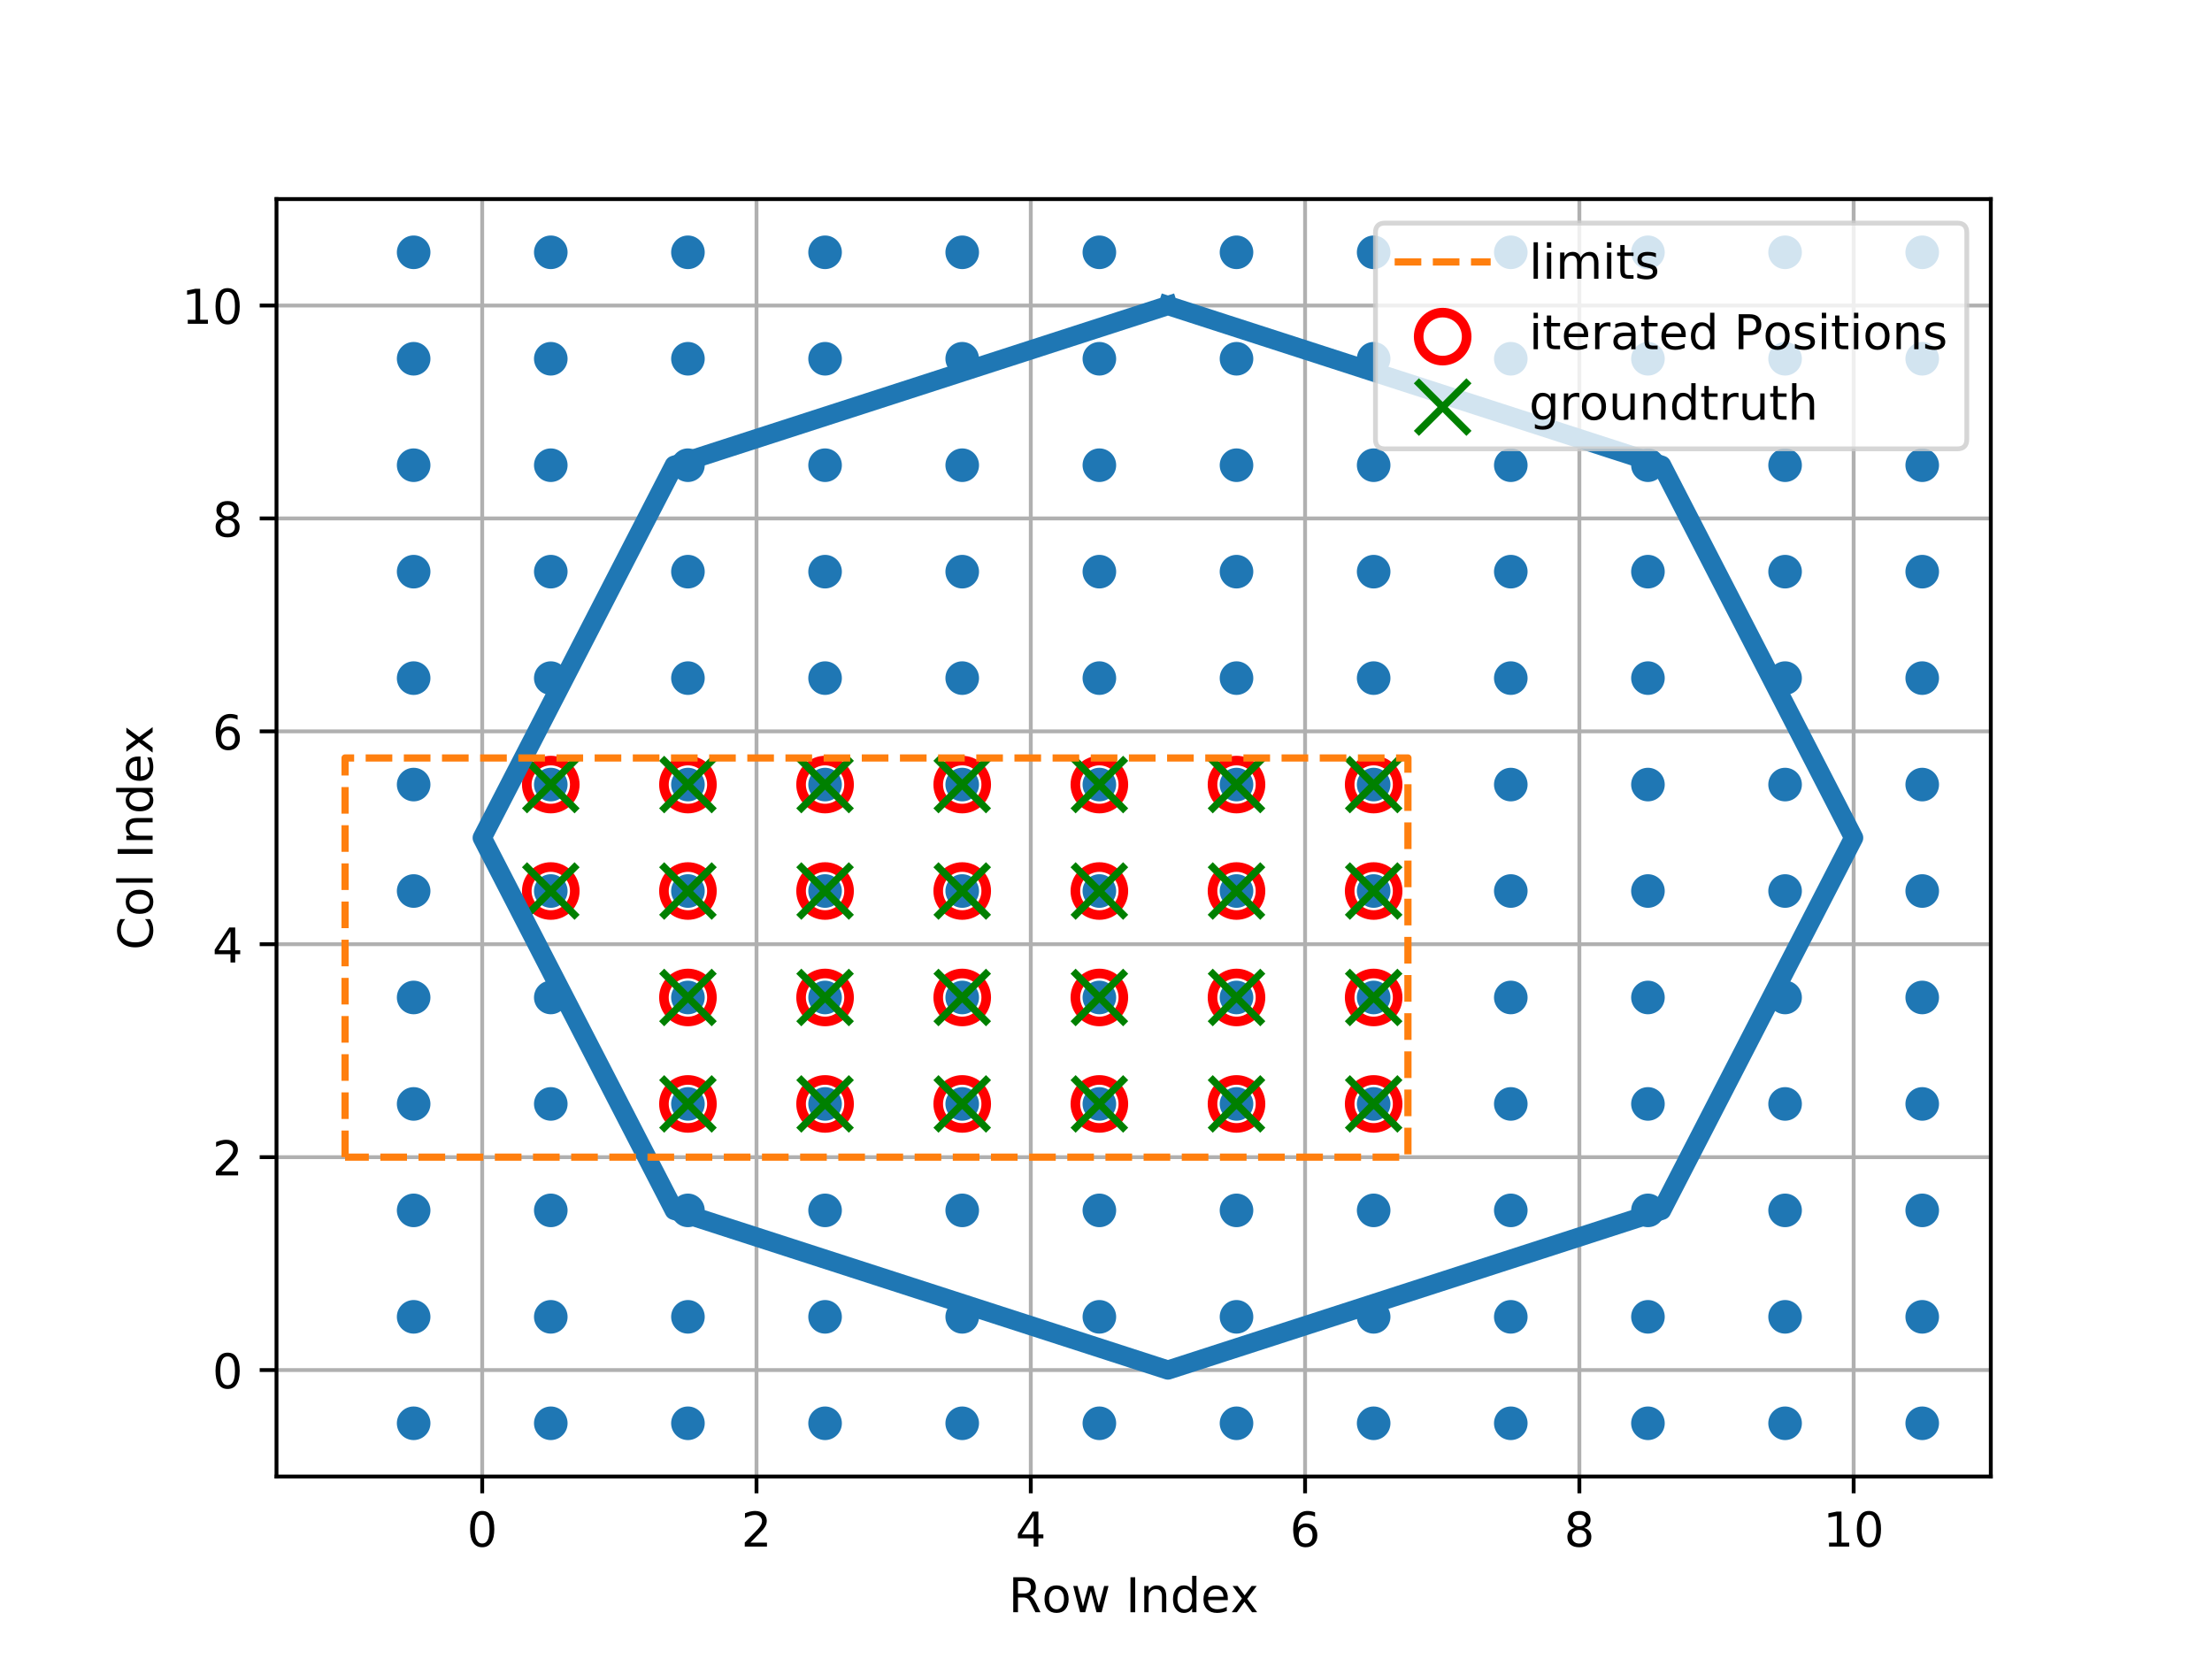 <?xml version="1.0" encoding="utf-8" standalone="no"?>
<!DOCTYPE svg PUBLIC "-//W3C//DTD SVG 1.1//EN"
  "http://www.w3.org/Graphics/SVG/1.1/DTD/svg11.dtd">
<!-- Created with matplotlib (https://matplotlib.org/) -->
<svg height="345.6pt" version="1.1" viewBox="0 0 460.8 345.6" width="460.8pt" xmlns="http://www.w3.org/2000/svg" xmlns:xlink="http://www.w3.org/1999/xlink">
 <defs>
  <style type="text/css">
*{stroke-linecap:butt;stroke-linejoin:round;}
  </style>
 </defs>
 <g id="figure_1">
  <g id="patch_1">
   <path d="M 0 345.6 
L 460.8 345.6 
L 460.8 0 
L 0 0 
z
" style="fill:#ffffff;"/>
  </g>
  <g id="axes_1">
   <g id="patch_2">
    <path d="M 57.6 307.584 
L 414.72 307.584 
L 414.72 41.472 
L 57.6 41.472 
z
" style="fill:#ffffff;"/>
   </g>
   <g id="PathCollection_1">
    <defs>
     <path d="M 0 3 
C 0.796 3 1.559 2.684 2.121 2.121 
C 2.684 1.559 3 0.796 3 0 
C 3 -0.796 2.684 -1.559 2.121 -2.121 
C 1.559 -2.684 0.796 -3 0 -3 
C -0.796 -3 -1.559 -2.684 -2.121 -2.121 
C -2.684 -1.559 -3 -0.796 -3 0 
C -3 0.796 -2.684 1.559 -2.121 2.121 
C -1.559 2.684 -0.796 3 0 3 
z
" id="mfc7701d24c" style="stroke:#1f77b4;"/>
    </defs>
    <g clip-path="url(#p45dae60a6e)">
     <use style="fill:#1f77b4;stroke:#1f77b4;" x="86.17" xlink:href="#mfc7701d24c" y="296.496"/>
     <use style="fill:#1f77b4;stroke:#1f77b4;" x="114.739" xlink:href="#mfc7701d24c" y="296.496"/>
     <use style="fill:#1f77b4;stroke:#1f77b4;" x="143.309" xlink:href="#mfc7701d24c" y="296.496"/>
     <use style="fill:#1f77b4;stroke:#1f77b4;" x="171.878" xlink:href="#mfc7701d24c" y="296.496"/>
     <use style="fill:#1f77b4;stroke:#1f77b4;" x="200.448" xlink:href="#mfc7701d24c" y="296.496"/>
     <use style="fill:#1f77b4;stroke:#1f77b4;" x="229.018" xlink:href="#mfc7701d24c" y="296.496"/>
     <use style="fill:#1f77b4;stroke:#1f77b4;" x="257.587" xlink:href="#mfc7701d24c" y="296.496"/>
     <use style="fill:#1f77b4;stroke:#1f77b4;" x="286.157" xlink:href="#mfc7701d24c" y="296.496"/>
     <use style="fill:#1f77b4;stroke:#1f77b4;" x="314.726" xlink:href="#mfc7701d24c" y="296.496"/>
     <use style="fill:#1f77b4;stroke:#1f77b4;" x="343.296" xlink:href="#mfc7701d24c" y="296.496"/>
     <use style="fill:#1f77b4;stroke:#1f77b4;" x="371.866" xlink:href="#mfc7701d24c" y="296.496"/>
     <use style="fill:#1f77b4;stroke:#1f77b4;" x="400.435" xlink:href="#mfc7701d24c" y="296.496"/>
     <use style="fill:#1f77b4;stroke:#1f77b4;" x="86.17" xlink:href="#mfc7701d24c" y="274.32"/>
     <use style="fill:#1f77b4;stroke:#1f77b4;" x="114.739" xlink:href="#mfc7701d24c" y="274.32"/>
     <use style="fill:#1f77b4;stroke:#1f77b4;" x="143.309" xlink:href="#mfc7701d24c" y="274.32"/>
     <use style="fill:#1f77b4;stroke:#1f77b4;" x="171.878" xlink:href="#mfc7701d24c" y="274.32"/>
     <use style="fill:#1f77b4;stroke:#1f77b4;" x="200.448" xlink:href="#mfc7701d24c" y="274.32"/>
     <use style="fill:#1f77b4;stroke:#1f77b4;" x="229.018" xlink:href="#mfc7701d24c" y="274.32"/>
     <use style="fill:#1f77b4;stroke:#1f77b4;" x="257.587" xlink:href="#mfc7701d24c" y="274.32"/>
     <use style="fill:#1f77b4;stroke:#1f77b4;" x="286.157" xlink:href="#mfc7701d24c" y="274.32"/>
     <use style="fill:#1f77b4;stroke:#1f77b4;" x="314.726" xlink:href="#mfc7701d24c" y="274.32"/>
     <use style="fill:#1f77b4;stroke:#1f77b4;" x="343.296" xlink:href="#mfc7701d24c" y="274.32"/>
     <use style="fill:#1f77b4;stroke:#1f77b4;" x="371.866" xlink:href="#mfc7701d24c" y="274.32"/>
     <use style="fill:#1f77b4;stroke:#1f77b4;" x="400.435" xlink:href="#mfc7701d24c" y="274.32"/>
     <use style="fill:#1f77b4;stroke:#1f77b4;" x="86.17" xlink:href="#mfc7701d24c" y="252.144"/>
     <use style="fill:#1f77b4;stroke:#1f77b4;" x="114.739" xlink:href="#mfc7701d24c" y="252.144"/>
     <use style="fill:#1f77b4;stroke:#1f77b4;" x="143.309" xlink:href="#mfc7701d24c" y="252.144"/>
     <use style="fill:#1f77b4;stroke:#1f77b4;" x="171.878" xlink:href="#mfc7701d24c" y="252.144"/>
     <use style="fill:#1f77b4;stroke:#1f77b4;" x="200.448" xlink:href="#mfc7701d24c" y="252.144"/>
     <use style="fill:#1f77b4;stroke:#1f77b4;" x="229.018" xlink:href="#mfc7701d24c" y="252.144"/>
     <use style="fill:#1f77b4;stroke:#1f77b4;" x="257.587" xlink:href="#mfc7701d24c" y="252.144"/>
     <use style="fill:#1f77b4;stroke:#1f77b4;" x="286.157" xlink:href="#mfc7701d24c" y="252.144"/>
     <use style="fill:#1f77b4;stroke:#1f77b4;" x="314.726" xlink:href="#mfc7701d24c" y="252.144"/>
     <use style="fill:#1f77b4;stroke:#1f77b4;" x="343.296" xlink:href="#mfc7701d24c" y="252.144"/>
     <use style="fill:#1f77b4;stroke:#1f77b4;" x="371.866" xlink:href="#mfc7701d24c" y="252.144"/>
     <use style="fill:#1f77b4;stroke:#1f77b4;" x="400.435" xlink:href="#mfc7701d24c" y="252.144"/>
     <use style="fill:#1f77b4;stroke:#1f77b4;" x="86.17" xlink:href="#mfc7701d24c" y="229.968"/>
     <use style="fill:#1f77b4;stroke:#1f77b4;" x="114.739" xlink:href="#mfc7701d24c" y="229.968"/>
     <use style="fill:#1f77b4;stroke:#1f77b4;" x="143.309" xlink:href="#mfc7701d24c" y="229.968"/>
     <use style="fill:#1f77b4;stroke:#1f77b4;" x="171.878" xlink:href="#mfc7701d24c" y="229.968"/>
     <use style="fill:#1f77b4;stroke:#1f77b4;" x="200.448" xlink:href="#mfc7701d24c" y="229.968"/>
     <use style="fill:#1f77b4;stroke:#1f77b4;" x="229.018" xlink:href="#mfc7701d24c" y="229.968"/>
     <use style="fill:#1f77b4;stroke:#1f77b4;" x="257.587" xlink:href="#mfc7701d24c" y="229.968"/>
     <use style="fill:#1f77b4;stroke:#1f77b4;" x="286.157" xlink:href="#mfc7701d24c" y="229.968"/>
     <use style="fill:#1f77b4;stroke:#1f77b4;" x="314.726" xlink:href="#mfc7701d24c" y="229.968"/>
     <use style="fill:#1f77b4;stroke:#1f77b4;" x="343.296" xlink:href="#mfc7701d24c" y="229.968"/>
     <use style="fill:#1f77b4;stroke:#1f77b4;" x="371.866" xlink:href="#mfc7701d24c" y="229.968"/>
     <use style="fill:#1f77b4;stroke:#1f77b4;" x="400.435" xlink:href="#mfc7701d24c" y="229.968"/>
     <use style="fill:#1f77b4;stroke:#1f77b4;" x="86.17" xlink:href="#mfc7701d24c" y="207.792"/>
     <use style="fill:#1f77b4;stroke:#1f77b4;" x="114.739" xlink:href="#mfc7701d24c" y="207.792"/>
     <use style="fill:#1f77b4;stroke:#1f77b4;" x="143.309" xlink:href="#mfc7701d24c" y="207.792"/>
     <use style="fill:#1f77b4;stroke:#1f77b4;" x="171.878" xlink:href="#mfc7701d24c" y="207.792"/>
     <use style="fill:#1f77b4;stroke:#1f77b4;" x="200.448" xlink:href="#mfc7701d24c" y="207.792"/>
     <use style="fill:#1f77b4;stroke:#1f77b4;" x="229.018" xlink:href="#mfc7701d24c" y="207.792"/>
     <use style="fill:#1f77b4;stroke:#1f77b4;" x="257.587" xlink:href="#mfc7701d24c" y="207.792"/>
     <use style="fill:#1f77b4;stroke:#1f77b4;" x="286.157" xlink:href="#mfc7701d24c" y="207.792"/>
     <use style="fill:#1f77b4;stroke:#1f77b4;" x="314.726" xlink:href="#mfc7701d24c" y="207.792"/>
     <use style="fill:#1f77b4;stroke:#1f77b4;" x="343.296" xlink:href="#mfc7701d24c" y="207.792"/>
     <use style="fill:#1f77b4;stroke:#1f77b4;" x="371.866" xlink:href="#mfc7701d24c" y="207.792"/>
     <use style="fill:#1f77b4;stroke:#1f77b4;" x="400.435" xlink:href="#mfc7701d24c" y="207.792"/>
     <use style="fill:#1f77b4;stroke:#1f77b4;" x="86.17" xlink:href="#mfc7701d24c" y="185.616"/>
     <use style="fill:#1f77b4;stroke:#1f77b4;" x="114.739" xlink:href="#mfc7701d24c" y="185.616"/>
     <use style="fill:#1f77b4;stroke:#1f77b4;" x="143.309" xlink:href="#mfc7701d24c" y="185.616"/>
     <use style="fill:#1f77b4;stroke:#1f77b4;" x="171.878" xlink:href="#mfc7701d24c" y="185.616"/>
     <use style="fill:#1f77b4;stroke:#1f77b4;" x="200.448" xlink:href="#mfc7701d24c" y="185.616"/>
     <use style="fill:#1f77b4;stroke:#1f77b4;" x="229.018" xlink:href="#mfc7701d24c" y="185.616"/>
     <use style="fill:#1f77b4;stroke:#1f77b4;" x="257.587" xlink:href="#mfc7701d24c" y="185.616"/>
     <use style="fill:#1f77b4;stroke:#1f77b4;" x="286.157" xlink:href="#mfc7701d24c" y="185.616"/>
     <use style="fill:#1f77b4;stroke:#1f77b4;" x="314.726" xlink:href="#mfc7701d24c" y="185.616"/>
     <use style="fill:#1f77b4;stroke:#1f77b4;" x="343.296" xlink:href="#mfc7701d24c" y="185.616"/>
     <use style="fill:#1f77b4;stroke:#1f77b4;" x="371.866" xlink:href="#mfc7701d24c" y="185.616"/>
     <use style="fill:#1f77b4;stroke:#1f77b4;" x="400.435" xlink:href="#mfc7701d24c" y="185.616"/>
     <use style="fill:#1f77b4;stroke:#1f77b4;" x="86.17" xlink:href="#mfc7701d24c" y="163.44"/>
     <use style="fill:#1f77b4;stroke:#1f77b4;" x="114.739" xlink:href="#mfc7701d24c" y="163.44"/>
     <use style="fill:#1f77b4;stroke:#1f77b4;" x="143.309" xlink:href="#mfc7701d24c" y="163.44"/>
     <use style="fill:#1f77b4;stroke:#1f77b4;" x="171.878" xlink:href="#mfc7701d24c" y="163.44"/>
     <use style="fill:#1f77b4;stroke:#1f77b4;" x="200.448" xlink:href="#mfc7701d24c" y="163.44"/>
     <use style="fill:#1f77b4;stroke:#1f77b4;" x="229.018" xlink:href="#mfc7701d24c" y="163.44"/>
     <use style="fill:#1f77b4;stroke:#1f77b4;" x="257.587" xlink:href="#mfc7701d24c" y="163.44"/>
     <use style="fill:#1f77b4;stroke:#1f77b4;" x="286.157" xlink:href="#mfc7701d24c" y="163.44"/>
     <use style="fill:#1f77b4;stroke:#1f77b4;" x="314.726" xlink:href="#mfc7701d24c" y="163.44"/>
     <use style="fill:#1f77b4;stroke:#1f77b4;" x="343.296" xlink:href="#mfc7701d24c" y="163.44"/>
     <use style="fill:#1f77b4;stroke:#1f77b4;" x="371.866" xlink:href="#mfc7701d24c" y="163.44"/>
     <use style="fill:#1f77b4;stroke:#1f77b4;" x="400.435" xlink:href="#mfc7701d24c" y="163.44"/>
     <use style="fill:#1f77b4;stroke:#1f77b4;" x="86.17" xlink:href="#mfc7701d24c" y="141.264"/>
     <use style="fill:#1f77b4;stroke:#1f77b4;" x="114.739" xlink:href="#mfc7701d24c" y="141.264"/>
     <use style="fill:#1f77b4;stroke:#1f77b4;" x="143.309" xlink:href="#mfc7701d24c" y="141.264"/>
     <use style="fill:#1f77b4;stroke:#1f77b4;" x="171.878" xlink:href="#mfc7701d24c" y="141.264"/>
     <use style="fill:#1f77b4;stroke:#1f77b4;" x="200.448" xlink:href="#mfc7701d24c" y="141.264"/>
     <use style="fill:#1f77b4;stroke:#1f77b4;" x="229.018" xlink:href="#mfc7701d24c" y="141.264"/>
     <use style="fill:#1f77b4;stroke:#1f77b4;" x="257.587" xlink:href="#mfc7701d24c" y="141.264"/>
     <use style="fill:#1f77b4;stroke:#1f77b4;" x="286.157" xlink:href="#mfc7701d24c" y="141.264"/>
     <use style="fill:#1f77b4;stroke:#1f77b4;" x="314.726" xlink:href="#mfc7701d24c" y="141.264"/>
     <use style="fill:#1f77b4;stroke:#1f77b4;" x="343.296" xlink:href="#mfc7701d24c" y="141.264"/>
     <use style="fill:#1f77b4;stroke:#1f77b4;" x="371.866" xlink:href="#mfc7701d24c" y="141.264"/>
     <use style="fill:#1f77b4;stroke:#1f77b4;" x="400.435" xlink:href="#mfc7701d24c" y="141.264"/>
     <use style="fill:#1f77b4;stroke:#1f77b4;" x="86.17" xlink:href="#mfc7701d24c" y="119.088"/>
     <use style="fill:#1f77b4;stroke:#1f77b4;" x="114.739" xlink:href="#mfc7701d24c" y="119.088"/>
     <use style="fill:#1f77b4;stroke:#1f77b4;" x="143.309" xlink:href="#mfc7701d24c" y="119.088"/>
     <use style="fill:#1f77b4;stroke:#1f77b4;" x="171.878" xlink:href="#mfc7701d24c" y="119.088"/>
     <use style="fill:#1f77b4;stroke:#1f77b4;" x="200.448" xlink:href="#mfc7701d24c" y="119.088"/>
     <use style="fill:#1f77b4;stroke:#1f77b4;" x="229.018" xlink:href="#mfc7701d24c" y="119.088"/>
     <use style="fill:#1f77b4;stroke:#1f77b4;" x="257.587" xlink:href="#mfc7701d24c" y="119.088"/>
     <use style="fill:#1f77b4;stroke:#1f77b4;" x="286.157" xlink:href="#mfc7701d24c" y="119.088"/>
     <use style="fill:#1f77b4;stroke:#1f77b4;" x="314.726" xlink:href="#mfc7701d24c" y="119.088"/>
     <use style="fill:#1f77b4;stroke:#1f77b4;" x="343.296" xlink:href="#mfc7701d24c" y="119.088"/>
     <use style="fill:#1f77b4;stroke:#1f77b4;" x="371.866" xlink:href="#mfc7701d24c" y="119.088"/>
     <use style="fill:#1f77b4;stroke:#1f77b4;" x="400.435" xlink:href="#mfc7701d24c" y="119.088"/>
     <use style="fill:#1f77b4;stroke:#1f77b4;" x="86.17" xlink:href="#mfc7701d24c" y="96.912"/>
     <use style="fill:#1f77b4;stroke:#1f77b4;" x="114.739" xlink:href="#mfc7701d24c" y="96.912"/>
     <use style="fill:#1f77b4;stroke:#1f77b4;" x="143.309" xlink:href="#mfc7701d24c" y="96.912"/>
     <use style="fill:#1f77b4;stroke:#1f77b4;" x="171.878" xlink:href="#mfc7701d24c" y="96.912"/>
     <use style="fill:#1f77b4;stroke:#1f77b4;" x="200.448" xlink:href="#mfc7701d24c" y="96.912"/>
     <use style="fill:#1f77b4;stroke:#1f77b4;" x="229.018" xlink:href="#mfc7701d24c" y="96.912"/>
     <use style="fill:#1f77b4;stroke:#1f77b4;" x="257.587" xlink:href="#mfc7701d24c" y="96.912"/>
     <use style="fill:#1f77b4;stroke:#1f77b4;" x="286.157" xlink:href="#mfc7701d24c" y="96.912"/>
     <use style="fill:#1f77b4;stroke:#1f77b4;" x="314.726" xlink:href="#mfc7701d24c" y="96.912"/>
     <use style="fill:#1f77b4;stroke:#1f77b4;" x="343.296" xlink:href="#mfc7701d24c" y="96.912"/>
     <use style="fill:#1f77b4;stroke:#1f77b4;" x="371.866" xlink:href="#mfc7701d24c" y="96.912"/>
     <use style="fill:#1f77b4;stroke:#1f77b4;" x="400.435" xlink:href="#mfc7701d24c" y="96.912"/>
     <use style="fill:#1f77b4;stroke:#1f77b4;" x="86.17" xlink:href="#mfc7701d24c" y="74.736"/>
     <use style="fill:#1f77b4;stroke:#1f77b4;" x="114.739" xlink:href="#mfc7701d24c" y="74.736"/>
     <use style="fill:#1f77b4;stroke:#1f77b4;" x="143.309" xlink:href="#mfc7701d24c" y="74.736"/>
     <use style="fill:#1f77b4;stroke:#1f77b4;" x="171.878" xlink:href="#mfc7701d24c" y="74.736"/>
     <use style="fill:#1f77b4;stroke:#1f77b4;" x="200.448" xlink:href="#mfc7701d24c" y="74.736"/>
     <use style="fill:#1f77b4;stroke:#1f77b4;" x="229.018" xlink:href="#mfc7701d24c" y="74.736"/>
     <use style="fill:#1f77b4;stroke:#1f77b4;" x="257.587" xlink:href="#mfc7701d24c" y="74.736"/>
     <use style="fill:#1f77b4;stroke:#1f77b4;" x="286.157" xlink:href="#mfc7701d24c" y="74.736"/>
     <use style="fill:#1f77b4;stroke:#1f77b4;" x="314.726" xlink:href="#mfc7701d24c" y="74.736"/>
     <use style="fill:#1f77b4;stroke:#1f77b4;" x="343.296" xlink:href="#mfc7701d24c" y="74.736"/>
     <use style="fill:#1f77b4;stroke:#1f77b4;" x="371.866" xlink:href="#mfc7701d24c" y="74.736"/>
     <use style="fill:#1f77b4;stroke:#1f77b4;" x="400.435" xlink:href="#mfc7701d24c" y="74.736"/>
     <use style="fill:#1f77b4;stroke:#1f77b4;" x="86.17" xlink:href="#mfc7701d24c" y="52.56"/>
     <use style="fill:#1f77b4;stroke:#1f77b4;" x="114.739" xlink:href="#mfc7701d24c" y="52.56"/>
     <use style="fill:#1f77b4;stroke:#1f77b4;" x="143.309" xlink:href="#mfc7701d24c" y="52.56"/>
     <use style="fill:#1f77b4;stroke:#1f77b4;" x="171.878" xlink:href="#mfc7701d24c" y="52.56"/>
     <use style="fill:#1f77b4;stroke:#1f77b4;" x="200.448" xlink:href="#mfc7701d24c" y="52.56"/>
     <use style="fill:#1f77b4;stroke:#1f77b4;" x="229.018" xlink:href="#mfc7701d24c" y="52.56"/>
     <use style="fill:#1f77b4;stroke:#1f77b4;" x="257.587" xlink:href="#mfc7701d24c" y="52.56"/>
     <use style="fill:#1f77b4;stroke:#1f77b4;" x="286.157" xlink:href="#mfc7701d24c" y="52.56"/>
     <use style="fill:#1f77b4;stroke:#1f77b4;" x="314.726" xlink:href="#mfc7701d24c" y="52.56"/>
     <use style="fill:#1f77b4;stroke:#1f77b4;" x="343.296" xlink:href="#mfc7701d24c" y="52.56"/>
     <use style="fill:#1f77b4;stroke:#1f77b4;" x="371.866" xlink:href="#mfc7701d24c" y="52.56"/>
     <use style="fill:#1f77b4;stroke:#1f77b4;" x="400.435" xlink:href="#mfc7701d24c" y="52.56"/>
    </g>
   </g>
   <g id="PathCollection_2">
    <defs>
     <path d="M 0 5 
C 1.326 5 2.598 4.473 3.536 3.536 
C 4.473 2.598 5 1.326 5 0 
C 5 -1.326 4.473 -2.598 3.536 -3.536 
C 2.598 -4.473 1.326 -5 0 -5 
C -1.326 -5 -2.598 -4.473 -3.536 -3.536 
C -4.473 -2.598 -5 -1.326 -5 0 
C -5 1.326 -4.473 2.598 -3.536 3.536 
C -2.598 4.473 -1.326 5 0 5 
z
" id="C0_0_581d5bae8c"/>
    </defs>
    <g clip-path="url(#p45dae60a6e)">
     <use style="fill:none;stroke:#ff0000;stroke-width:2;" x="114.739" xlink:href="#C0_0_581d5bae8c" y="185.616"/>
    </g>
    <g clip-path="url(#p45dae60a6e)">
     <use style="fill:none;stroke:#ff0000;stroke-width:2;" x="114.739" xlink:href="#C0_0_581d5bae8c" y="163.44"/>
    </g>
    <g clip-path="url(#p45dae60a6e)">
     <use style="fill:none;stroke:#ff0000;stroke-width:2;" x="143.309" xlink:href="#C0_0_581d5bae8c" y="229.968"/>
    </g>
    <g clip-path="url(#p45dae60a6e)">
     <use style="fill:none;stroke:#ff0000;stroke-width:2;" x="143.309" xlink:href="#C0_0_581d5bae8c" y="207.792"/>
    </g>
    <g clip-path="url(#p45dae60a6e)">
     <use style="fill:none;stroke:#ff0000;stroke-width:2;" x="143.309" xlink:href="#C0_0_581d5bae8c" y="185.616"/>
    </g>
    <g clip-path="url(#p45dae60a6e)">
     <use style="fill:none;stroke:#ff0000;stroke-width:2;" x="143.309" xlink:href="#C0_0_581d5bae8c" y="163.44"/>
    </g>
    <g clip-path="url(#p45dae60a6e)">
     <use style="fill:none;stroke:#ff0000;stroke-width:2;" x="171.878" xlink:href="#C0_0_581d5bae8c" y="229.968"/>
    </g>
    <g clip-path="url(#p45dae60a6e)">
     <use style="fill:none;stroke:#ff0000;stroke-width:2;" x="171.878" xlink:href="#C0_0_581d5bae8c" y="207.792"/>
    </g>
    <g clip-path="url(#p45dae60a6e)">
     <use style="fill:none;stroke:#ff0000;stroke-width:2;" x="171.878" xlink:href="#C0_0_581d5bae8c" y="185.616"/>
    </g>
    <g clip-path="url(#p45dae60a6e)">
     <use style="fill:none;stroke:#ff0000;stroke-width:2;" x="171.878" xlink:href="#C0_0_581d5bae8c" y="163.44"/>
    </g>
    <g clip-path="url(#p45dae60a6e)">
     <use style="fill:none;stroke:#ff0000;stroke-width:2;" x="200.448" xlink:href="#C0_0_581d5bae8c" y="229.968"/>
    </g>
    <g clip-path="url(#p45dae60a6e)">
     <use style="fill:none;stroke:#ff0000;stroke-width:2;" x="200.448" xlink:href="#C0_0_581d5bae8c" y="207.792"/>
    </g>
    <g clip-path="url(#p45dae60a6e)">
     <use style="fill:none;stroke:#ff0000;stroke-width:2;" x="200.448" xlink:href="#C0_0_581d5bae8c" y="185.616"/>
    </g>
    <g clip-path="url(#p45dae60a6e)">
     <use style="fill:none;stroke:#ff0000;stroke-width:2;" x="200.448" xlink:href="#C0_0_581d5bae8c" y="163.44"/>
    </g>
    <g clip-path="url(#p45dae60a6e)">
     <use style="fill:none;stroke:#ff0000;stroke-width:2;" x="229.018" xlink:href="#C0_0_581d5bae8c" y="229.968"/>
    </g>
    <g clip-path="url(#p45dae60a6e)">
     <use style="fill:none;stroke:#ff0000;stroke-width:2;" x="229.018" xlink:href="#C0_0_581d5bae8c" y="207.792"/>
    </g>
    <g clip-path="url(#p45dae60a6e)">
     <use style="fill:none;stroke:#ff0000;stroke-width:2;" x="229.018" xlink:href="#C0_0_581d5bae8c" y="185.616"/>
    </g>
    <g clip-path="url(#p45dae60a6e)">
     <use style="fill:none;stroke:#ff0000;stroke-width:2;" x="229.018" xlink:href="#C0_0_581d5bae8c" y="163.44"/>
    </g>
    <g clip-path="url(#p45dae60a6e)">
     <use style="fill:none;stroke:#ff0000;stroke-width:2;" x="257.587" xlink:href="#C0_0_581d5bae8c" y="229.968"/>
    </g>
    <g clip-path="url(#p45dae60a6e)">
     <use style="fill:none;stroke:#ff0000;stroke-width:2;" x="257.587" xlink:href="#C0_0_581d5bae8c" y="207.792"/>
    </g>
    <g clip-path="url(#p45dae60a6e)">
     <use style="fill:none;stroke:#ff0000;stroke-width:2;" x="257.587" xlink:href="#C0_0_581d5bae8c" y="185.616"/>
    </g>
    <g clip-path="url(#p45dae60a6e)">
     <use style="fill:none;stroke:#ff0000;stroke-width:2;" x="257.587" xlink:href="#C0_0_581d5bae8c" y="163.44"/>
    </g>
    <g clip-path="url(#p45dae60a6e)">
     <use style="fill:none;stroke:#ff0000;stroke-width:2;" x="286.157" xlink:href="#C0_0_581d5bae8c" y="229.968"/>
    </g>
    <g clip-path="url(#p45dae60a6e)">
     <use style="fill:none;stroke:#ff0000;stroke-width:2;" x="286.157" xlink:href="#C0_0_581d5bae8c" y="207.792"/>
    </g>
    <g clip-path="url(#p45dae60a6e)">
     <use style="fill:none;stroke:#ff0000;stroke-width:2;" x="286.157" xlink:href="#C0_0_581d5bae8c" y="185.616"/>
    </g>
    <g clip-path="url(#p45dae60a6e)">
     <use style="fill:none;stroke:#ff0000;stroke-width:2;" x="286.157" xlink:href="#C0_0_581d5bae8c" y="163.44"/>
    </g>
   </g>
   <g id="PathCollection_3">
    <defs>
     <path d="M -5.477 5.477 
L 5.477 -5.477 
M -5.477 -5.477 
L 5.477 5.477 
" id="meea6506025" style="stroke:#008000;stroke-width:1.5;"/>
    </defs>
    <g clip-path="url(#p45dae60a6e)">
     <use style="fill:#008000;stroke:#008000;stroke-width:1.5;" x="114.739" xlink:href="#meea6506025" y="185.616"/>
     <use style="fill:#008000;stroke:#008000;stroke-width:1.5;" x="114.739" xlink:href="#meea6506025" y="163.44"/>
     <use style="fill:#008000;stroke:#008000;stroke-width:1.5;" x="143.309" xlink:href="#meea6506025" y="229.968"/>
     <use style="fill:#008000;stroke:#008000;stroke-width:1.5;" x="143.309" xlink:href="#meea6506025" y="207.792"/>
     <use style="fill:#008000;stroke:#008000;stroke-width:1.5;" x="143.309" xlink:href="#meea6506025" y="185.616"/>
     <use style="fill:#008000;stroke:#008000;stroke-width:1.5;" x="143.309" xlink:href="#meea6506025" y="163.44"/>
     <use style="fill:#008000;stroke:#008000;stroke-width:1.5;" x="171.878" xlink:href="#meea6506025" y="229.968"/>
     <use style="fill:#008000;stroke:#008000;stroke-width:1.5;" x="171.878" xlink:href="#meea6506025" y="207.792"/>
     <use style="fill:#008000;stroke:#008000;stroke-width:1.5;" x="171.878" xlink:href="#meea6506025" y="185.616"/>
     <use style="fill:#008000;stroke:#008000;stroke-width:1.5;" x="171.878" xlink:href="#meea6506025" y="163.44"/>
     <use style="fill:#008000;stroke:#008000;stroke-width:1.5;" x="200.448" xlink:href="#meea6506025" y="229.968"/>
     <use style="fill:#008000;stroke:#008000;stroke-width:1.5;" x="200.448" xlink:href="#meea6506025" y="207.792"/>
     <use style="fill:#008000;stroke:#008000;stroke-width:1.5;" x="200.448" xlink:href="#meea6506025" y="185.616"/>
     <use style="fill:#008000;stroke:#008000;stroke-width:1.5;" x="200.448" xlink:href="#meea6506025" y="163.44"/>
     <use style="fill:#008000;stroke:#008000;stroke-width:1.5;" x="229.018" xlink:href="#meea6506025" y="229.968"/>
     <use style="fill:#008000;stroke:#008000;stroke-width:1.5;" x="229.018" xlink:href="#meea6506025" y="207.792"/>
     <use style="fill:#008000;stroke:#008000;stroke-width:1.5;" x="229.018" xlink:href="#meea6506025" y="185.616"/>
     <use style="fill:#008000;stroke:#008000;stroke-width:1.5;" x="229.018" xlink:href="#meea6506025" y="163.44"/>
     <use style="fill:#008000;stroke:#008000;stroke-width:1.5;" x="257.587" xlink:href="#meea6506025" y="229.968"/>
     <use style="fill:#008000;stroke:#008000;stroke-width:1.5;" x="257.587" xlink:href="#meea6506025" y="207.792"/>
     <use style="fill:#008000;stroke:#008000;stroke-width:1.5;" x="257.587" xlink:href="#meea6506025" y="185.616"/>
     <use style="fill:#008000;stroke:#008000;stroke-width:1.5;" x="257.587" xlink:href="#meea6506025" y="163.44"/>
     <use style="fill:#008000;stroke:#008000;stroke-width:1.5;" x="286.157" xlink:href="#meea6506025" y="229.968"/>
     <use style="fill:#008000;stroke:#008000;stroke-width:1.5;" x="286.157" xlink:href="#meea6506025" y="207.792"/>
     <use style="fill:#008000;stroke:#008000;stroke-width:1.5;" x="286.157" xlink:href="#meea6506025" y="185.616"/>
     <use style="fill:#008000;stroke:#008000;stroke-width:1.5;" x="286.157" xlink:href="#meea6506025" y="163.44"/>
    </g>
   </g>
   <g id="matplotlib.axis_1">
    <g id="xtick_1">
     <g id="line2d_1">
      <path clip-path="url(#p45dae60a6e)" d="M 100.454 307.584 
L 100.454 41.472 
" style="fill:none;stroke:#b0b0b0;stroke-linecap:square;stroke-width:0.8;"/>
     </g>
     <g id="line2d_2">
      <defs>
       <path d="M 0 0 
L 0 3.5 
" id="m4ab8d559f6" style="stroke:#000000;stroke-width:0.8;"/>
      </defs>
      <g>
       <use style="stroke:#000000;stroke-width:0.8;" x="100.454" xlink:href="#m4ab8d559f6" y="307.584"/>
      </g>
     </g>
     <g id="text_1">
      <!-- 0 -->
      <defs>
       <path d="M 31.781 66.406 
Q 24.172 66.406 20.328 58.906 
Q 16.5 51.422 16.5 36.375 
Q 16.5 21.391 20.328 13.891 
Q 24.172 6.391 31.781 6.391 
Q 39.453 6.391 43.281 13.891 
Q 47.125 21.391 47.125 36.375 
Q 47.125 51.422 43.281 58.906 
Q 39.453 66.406 31.781 66.406 
z
M 31.781 74.219 
Q 44.047 74.219 50.516 64.516 
Q 56.984 54.828 56.984 36.375 
Q 56.984 17.969 50.516 8.266 
Q 44.047 -1.422 31.781 -1.422 
Q 19.531 -1.422 13.062 8.266 
Q 6.594 17.969 6.594 36.375 
Q 6.594 54.828 13.062 64.516 
Q 19.531 74.219 31.781 74.219 
z
" id="DejaVuSans-48"/>
      </defs>
      <g transform="translate(97.273 322.182)scale(0.1 -0.1)">
       <use xlink:href="#DejaVuSans-48"/>
      </g>
     </g>
    </g>
    <g id="xtick_2">
     <g id="line2d_3">
      <path clip-path="url(#p45dae60a6e)" d="M 157.594 307.584 
L 157.594 41.472 
" style="fill:none;stroke:#b0b0b0;stroke-linecap:square;stroke-width:0.8;"/>
     </g>
     <g id="line2d_4">
      <g>
       <use style="stroke:#000000;stroke-width:0.8;" x="157.594" xlink:href="#m4ab8d559f6" y="307.584"/>
      </g>
     </g>
     <g id="text_2">
      <!-- 2 -->
      <defs>
       <path d="M 19.188 8.297 
L 53.609 8.297 
L 53.609 0 
L 7.328 0 
L 7.328 8.297 
Q 12.938 14.109 22.625 23.891 
Q 32.328 33.688 34.812 36.531 
Q 39.547 41.844 41.422 45.531 
Q 43.312 49.219 43.312 52.781 
Q 43.312 58.594 39.234 62.25 
Q 35.156 65.922 28.609 65.922 
Q 23.969 65.922 18.812 64.312 
Q 13.672 62.703 7.812 59.422 
L 7.812 69.391 
Q 13.766 71.781 18.938 73 
Q 24.125 74.219 28.422 74.219 
Q 39.75 74.219 46.484 68.547 
Q 53.219 62.891 53.219 53.422 
Q 53.219 48.922 51.531 44.891 
Q 49.859 40.875 45.406 35.406 
Q 44.188 33.984 37.641 27.219 
Q 31.109 20.453 19.188 8.297 
z
" id="DejaVuSans-50"/>
      </defs>
      <g transform="translate(154.412 322.182)scale(0.1 -0.1)">
       <use xlink:href="#DejaVuSans-50"/>
      </g>
     </g>
    </g>
    <g id="xtick_3">
     <g id="line2d_5">
      <path clip-path="url(#p45dae60a6e)" d="M 214.733 307.584 
L 214.733 41.472 
" style="fill:none;stroke:#b0b0b0;stroke-linecap:square;stroke-width:0.8;"/>
     </g>
     <g id="line2d_6">
      <g>
       <use style="stroke:#000000;stroke-width:0.8;" x="214.733" xlink:href="#m4ab8d559f6" y="307.584"/>
      </g>
     </g>
     <g id="text_3">
      <!-- 4 -->
      <defs>
       <path d="M 37.797 64.312 
L 12.891 25.391 
L 37.797 25.391 
z
M 35.203 72.906 
L 47.609 72.906 
L 47.609 25.391 
L 58.016 25.391 
L 58.016 17.188 
L 47.609 17.188 
L 47.609 0 
L 37.797 0 
L 37.797 17.188 
L 4.891 17.188 
L 4.891 26.703 
z
" id="DejaVuSans-52"/>
      </defs>
      <g transform="translate(211.552 322.182)scale(0.1 -0.1)">
       <use xlink:href="#DejaVuSans-52"/>
      </g>
     </g>
    </g>
    <g id="xtick_4">
     <g id="line2d_7">
      <path clip-path="url(#p45dae60a6e)" d="M 271.872 307.584 
L 271.872 41.472 
" style="fill:none;stroke:#b0b0b0;stroke-linecap:square;stroke-width:0.8;"/>
     </g>
     <g id="line2d_8">
      <g>
       <use style="stroke:#000000;stroke-width:0.8;" x="271.872" xlink:href="#m4ab8d559f6" y="307.584"/>
      </g>
     </g>
     <g id="text_4">
      <!-- 6 -->
      <defs>
       <path d="M 33.016 40.375 
Q 26.375 40.375 22.484 35.828 
Q 18.609 31.297 18.609 23.391 
Q 18.609 15.531 22.484 10.953 
Q 26.375 6.391 33.016 6.391 
Q 39.656 6.391 43.531 10.953 
Q 47.406 15.531 47.406 23.391 
Q 47.406 31.297 43.531 35.828 
Q 39.656 40.375 33.016 40.375 
z
M 52.594 71.297 
L 52.594 62.312 
Q 48.875 64.062 45.094 64.984 
Q 41.312 65.922 37.594 65.922 
Q 27.828 65.922 22.672 59.328 
Q 17.531 52.734 16.797 39.406 
Q 19.672 43.656 24.016 45.922 
Q 28.375 48.188 33.594 48.188 
Q 44.578 48.188 50.953 41.516 
Q 57.328 34.859 57.328 23.391 
Q 57.328 12.156 50.688 5.359 
Q 44.047 -1.422 33.016 -1.422 
Q 20.359 -1.422 13.672 8.266 
Q 6.984 17.969 6.984 36.375 
Q 6.984 53.656 15.188 63.938 
Q 23.391 74.219 37.203 74.219 
Q 40.922 74.219 44.703 73.484 
Q 48.484 72.75 52.594 71.297 
z
" id="DejaVuSans-54"/>
      </defs>
      <g transform="translate(268.691 322.182)scale(0.1 -0.1)">
       <use xlink:href="#DejaVuSans-54"/>
      </g>
     </g>
    </g>
    <g id="xtick_5">
     <g id="line2d_9">
      <path clip-path="url(#p45dae60a6e)" d="M 329.011 307.584 
L 329.011 41.472 
" style="fill:none;stroke:#b0b0b0;stroke-linecap:square;stroke-width:0.8;"/>
     </g>
     <g id="line2d_10">
      <g>
       <use style="stroke:#000000;stroke-width:0.8;" x="329.011" xlink:href="#m4ab8d559f6" y="307.584"/>
      </g>
     </g>
     <g id="text_5">
      <!-- 8 -->
      <defs>
       <path d="M 31.781 34.625 
Q 24.75 34.625 20.719 30.859 
Q 16.703 27.094 16.703 20.516 
Q 16.703 13.922 20.719 10.156 
Q 24.75 6.391 31.781 6.391 
Q 38.812 6.391 42.859 10.172 
Q 46.922 13.969 46.922 20.516 
Q 46.922 27.094 42.891 30.859 
Q 38.875 34.625 31.781 34.625 
z
M 21.922 38.812 
Q 15.578 40.375 12.031 44.719 
Q 8.5 49.078 8.5 55.328 
Q 8.5 64.062 14.719 69.141 
Q 20.953 74.219 31.781 74.219 
Q 42.672 74.219 48.875 69.141 
Q 55.078 64.062 55.078 55.328 
Q 55.078 49.078 51.531 44.719 
Q 48 40.375 41.703 38.812 
Q 48.828 37.156 52.797 32.312 
Q 56.781 27.484 56.781 20.516 
Q 56.781 9.906 50.312 4.234 
Q 43.844 -1.422 31.781 -1.422 
Q 19.734 -1.422 13.25 4.234 
Q 6.781 9.906 6.781 20.516 
Q 6.781 27.484 10.781 32.312 
Q 14.797 37.156 21.922 38.812 
z
M 18.312 54.391 
Q 18.312 48.734 21.844 45.562 
Q 25.391 42.391 31.781 42.391 
Q 38.141 42.391 41.719 45.562 
Q 45.312 48.734 45.312 54.391 
Q 45.312 60.062 41.719 63.234 
Q 38.141 66.406 31.781 66.406 
Q 25.391 66.406 21.844 63.234 
Q 18.312 60.062 18.312 54.391 
z
" id="DejaVuSans-56"/>
      </defs>
      <g transform="translate(325.83 322.182)scale(0.1 -0.1)">
       <use xlink:href="#DejaVuSans-56"/>
      </g>
     </g>
    </g>
    <g id="xtick_6">
     <g id="line2d_11">
      <path clip-path="url(#p45dae60a6e)" d="M 386.15 307.584 
L 386.15 41.472 
" style="fill:none;stroke:#b0b0b0;stroke-linecap:square;stroke-width:0.8;"/>
     </g>
     <g id="line2d_12">
      <g>
       <use style="stroke:#000000;stroke-width:0.8;" x="386.15" xlink:href="#m4ab8d559f6" y="307.584"/>
      </g>
     </g>
     <g id="text_6">
      <!-- 10 -->
      <defs>
       <path d="M 12.406 8.297 
L 28.516 8.297 
L 28.516 63.922 
L 10.984 60.406 
L 10.984 69.391 
L 28.422 72.906 
L 38.281 72.906 
L 38.281 8.297 
L 54.391 8.297 
L 54.391 0 
L 12.406 0 
z
" id="DejaVuSans-49"/>
      </defs>
      <g transform="translate(379.788 322.182)scale(0.1 -0.1)">
       <use xlink:href="#DejaVuSans-49"/>
       <use x="63.623" xlink:href="#DejaVuSans-48"/>
      </g>
     </g>
    </g>
    <g id="text_7">
     <!-- Row Index -->
     <defs>
      <path d="M 44.391 34.188 
Q 47.562 33.109 50.562 29.594 
Q 53.562 26.078 56.594 19.922 
L 66.609 0 
L 56 0 
L 46.688 18.703 
Q 43.062 26.031 39.672 28.422 
Q 36.281 30.812 30.422 30.812 
L 19.672 30.812 
L 19.672 0 
L 9.812 0 
L 9.812 72.906 
L 32.078 72.906 
Q 44.578 72.906 50.734 67.672 
Q 56.891 62.453 56.891 51.906 
Q 56.891 45.016 53.688 40.469 
Q 50.484 35.938 44.391 34.188 
z
M 19.672 64.797 
L 19.672 38.922 
L 32.078 38.922 
Q 39.203 38.922 42.844 42.219 
Q 46.484 45.516 46.484 51.906 
Q 46.484 58.297 42.844 61.547 
Q 39.203 64.797 32.078 64.797 
z
" id="DejaVuSans-82"/>
      <path d="M 30.609 48.391 
Q 23.391 48.391 19.188 42.75 
Q 14.984 37.109 14.984 27.297 
Q 14.984 17.484 19.156 11.844 
Q 23.344 6.203 30.609 6.203 
Q 37.797 6.203 41.984 11.859 
Q 46.188 17.531 46.188 27.297 
Q 46.188 37.016 41.984 42.703 
Q 37.797 48.391 30.609 48.391 
z
M 30.609 56 
Q 42.328 56 49.016 48.375 
Q 55.719 40.766 55.719 27.297 
Q 55.719 13.875 49.016 6.219 
Q 42.328 -1.422 30.609 -1.422 
Q 18.844 -1.422 12.172 6.219 
Q 5.516 13.875 5.516 27.297 
Q 5.516 40.766 12.172 48.375 
Q 18.844 56 30.609 56 
z
" id="DejaVuSans-111"/>
      <path d="M 4.203 54.688 
L 13.188 54.688 
L 24.422 12.016 
L 35.594 54.688 
L 46.188 54.688 
L 57.422 12.016 
L 68.609 54.688 
L 77.594 54.688 
L 63.281 0 
L 52.688 0 
L 40.922 44.828 
L 29.109 0 
L 18.5 0 
z
" id="DejaVuSans-119"/>
      <path id="DejaVuSans-32"/>
      <path d="M 9.812 72.906 
L 19.672 72.906 
L 19.672 0 
L 9.812 0 
z
" id="DejaVuSans-73"/>
      <path d="M 54.891 33.016 
L 54.891 0 
L 45.906 0 
L 45.906 32.719 
Q 45.906 40.484 42.875 44.328 
Q 39.844 48.188 33.797 48.188 
Q 26.516 48.188 22.312 43.547 
Q 18.109 38.922 18.109 30.906 
L 18.109 0 
L 9.078 0 
L 9.078 54.688 
L 18.109 54.688 
L 18.109 46.188 
Q 21.344 51.125 25.703 53.562 
Q 30.078 56 35.797 56 
Q 45.219 56 50.047 50.172 
Q 54.891 44.344 54.891 33.016 
z
" id="DejaVuSans-110"/>
      <path d="M 45.406 46.391 
L 45.406 75.984 
L 54.391 75.984 
L 54.391 0 
L 45.406 0 
L 45.406 8.203 
Q 42.578 3.328 38.25 0.953 
Q 33.938 -1.422 27.875 -1.422 
Q 17.969 -1.422 11.734 6.484 
Q 5.516 14.406 5.516 27.297 
Q 5.516 40.188 11.734 48.094 
Q 17.969 56 27.875 56 
Q 33.938 56 38.25 53.625 
Q 42.578 51.266 45.406 46.391 
z
M 14.797 27.297 
Q 14.797 17.391 18.875 11.75 
Q 22.953 6.109 30.078 6.109 
Q 37.203 6.109 41.297 11.75 
Q 45.406 17.391 45.406 27.297 
Q 45.406 37.203 41.297 42.844 
Q 37.203 48.484 30.078 48.484 
Q 22.953 48.484 18.875 42.844 
Q 14.797 37.203 14.797 27.297 
z
" id="DejaVuSans-100"/>
      <path d="M 56.203 29.594 
L 56.203 25.203 
L 14.891 25.203 
Q 15.484 15.922 20.484 11.062 
Q 25.484 6.203 34.422 6.203 
Q 39.594 6.203 44.453 7.469 
Q 49.312 8.734 54.109 11.281 
L 54.109 2.781 
Q 49.266 0.734 44.188 -0.344 
Q 39.109 -1.422 33.891 -1.422 
Q 20.797 -1.422 13.156 6.188 
Q 5.516 13.812 5.516 26.812 
Q 5.516 40.234 12.766 48.109 
Q 20.016 56 32.328 56 
Q 43.359 56 49.781 48.891 
Q 56.203 41.797 56.203 29.594 
z
M 47.219 32.234 
Q 47.125 39.594 43.094 43.984 
Q 39.062 48.391 32.422 48.391 
Q 24.906 48.391 20.391 44.141 
Q 15.875 39.891 15.188 32.172 
z
" id="DejaVuSans-101"/>
      <path d="M 54.891 54.688 
L 35.109 28.078 
L 55.906 0 
L 45.312 0 
L 29.391 21.484 
L 13.484 0 
L 2.875 0 
L 24.125 28.609 
L 4.688 54.688 
L 15.281 54.688 
L 29.781 35.203 
L 44.281 54.688 
z
" id="DejaVuSans-120"/>
     </defs>
     <g transform="translate(210.098 335.861)scale(0.1 -0.1)">
      <use xlink:href="#DejaVuSans-82"/>
      <use x="69.42" xlink:href="#DejaVuSans-111"/>
      <use x="130.602" xlink:href="#DejaVuSans-119"/>
      <use x="212.389" xlink:href="#DejaVuSans-32"/>
      <use x="244.176" xlink:href="#DejaVuSans-73"/>
      <use x="273.668" xlink:href="#DejaVuSans-110"/>
      <use x="337.047" xlink:href="#DejaVuSans-100"/>
      <use x="400.523" xlink:href="#DejaVuSans-101"/>
      <use x="462.031" xlink:href="#DejaVuSans-120"/>
     </g>
    </g>
   </g>
   <g id="matplotlib.axis_2">
    <g id="ytick_1">
     <g id="line2d_13">
      <path clip-path="url(#p45dae60a6e)" d="M 57.6 285.408 
L 414.72 285.408 
" style="fill:none;stroke:#b0b0b0;stroke-linecap:square;stroke-width:0.8;"/>
     </g>
     <g id="line2d_14">
      <defs>
       <path d="M 0 0 
L -3.5 0 
" id="m0011f34dcf" style="stroke:#000000;stroke-width:0.8;"/>
      </defs>
      <g>
       <use style="stroke:#000000;stroke-width:0.8;" x="57.6" xlink:href="#m0011f34dcf" y="285.408"/>
      </g>
     </g>
     <g id="text_8">
      <!-- 0 -->
      <g transform="translate(44.237 289.207)scale(0.1 -0.1)">
       <use xlink:href="#DejaVuSans-48"/>
      </g>
     </g>
    </g>
    <g id="ytick_2">
     <g id="line2d_15">
      <path clip-path="url(#p45dae60a6e)" d="M 57.6 241.056 
L 414.72 241.056 
" style="fill:none;stroke:#b0b0b0;stroke-linecap:square;stroke-width:0.8;"/>
     </g>
     <g id="line2d_16">
      <g>
       <use style="stroke:#000000;stroke-width:0.8;" x="57.6" xlink:href="#m0011f34dcf" y="241.056"/>
      </g>
     </g>
     <g id="text_9">
      <!-- 2 -->
      <g transform="translate(44.237 244.855)scale(0.1 -0.1)">
       <use xlink:href="#DejaVuSans-50"/>
      </g>
     </g>
    </g>
    <g id="ytick_3">
     <g id="line2d_17">
      <path clip-path="url(#p45dae60a6e)" d="M 57.6 196.704 
L 414.72 196.704 
" style="fill:none;stroke:#b0b0b0;stroke-linecap:square;stroke-width:0.8;"/>
     </g>
     <g id="line2d_18">
      <g>
       <use style="stroke:#000000;stroke-width:0.8;" x="57.6" xlink:href="#m0011f34dcf" y="196.704"/>
      </g>
     </g>
     <g id="text_10">
      <!-- 4 -->
      <g transform="translate(44.237 200.503)scale(0.1 -0.1)">
       <use xlink:href="#DejaVuSans-52"/>
      </g>
     </g>
    </g>
    <g id="ytick_4">
     <g id="line2d_19">
      <path clip-path="url(#p45dae60a6e)" d="M 57.6 152.352 
L 414.72 152.352 
" style="fill:none;stroke:#b0b0b0;stroke-linecap:square;stroke-width:0.8;"/>
     </g>
     <g id="line2d_20">
      <g>
       <use style="stroke:#000000;stroke-width:0.8;" x="57.6" xlink:href="#m0011f34dcf" y="152.352"/>
      </g>
     </g>
     <g id="text_11">
      <!-- 6 -->
      <g transform="translate(44.237 156.151)scale(0.1 -0.1)">
       <use xlink:href="#DejaVuSans-54"/>
      </g>
     </g>
    </g>
    <g id="ytick_5">
     <g id="line2d_21">
      <path clip-path="url(#p45dae60a6e)" d="M 57.6 108 
L 414.72 108 
" style="fill:none;stroke:#b0b0b0;stroke-linecap:square;stroke-width:0.8;"/>
     </g>
     <g id="line2d_22">
      <g>
       <use style="stroke:#000000;stroke-width:0.8;" x="57.6" xlink:href="#m0011f34dcf" y="108"/>
      </g>
     </g>
     <g id="text_12">
      <!-- 8 -->
      <g transform="translate(44.237 111.799)scale(0.1 -0.1)">
       <use xlink:href="#DejaVuSans-56"/>
      </g>
     </g>
    </g>
    <g id="ytick_6">
     <g id="line2d_23">
      <path clip-path="url(#p45dae60a6e)" d="M 57.6 63.648 
L 414.72 63.648 
" style="fill:none;stroke:#b0b0b0;stroke-linecap:square;stroke-width:0.8;"/>
     </g>
     <g id="line2d_24">
      <g>
       <use style="stroke:#000000;stroke-width:0.8;" x="57.6" xlink:href="#m0011f34dcf" y="63.648"/>
      </g>
     </g>
     <g id="text_13">
      <!-- 10 -->
      <g transform="translate(37.875 67.447)scale(0.1 -0.1)">
       <use xlink:href="#DejaVuSans-49"/>
       <use x="63.623" xlink:href="#DejaVuSans-48"/>
      </g>
     </g>
    </g>
    <g id="text_14">
     <!-- Col Index -->
     <defs>
      <path d="M 64.406 67.281 
L 64.406 56.891 
Q 59.422 61.531 53.781 63.812 
Q 48.141 66.109 41.797 66.109 
Q 29.297 66.109 22.656 58.469 
Q 16.016 50.828 16.016 36.375 
Q 16.016 21.969 22.656 14.328 
Q 29.297 6.688 41.797 6.688 
Q 48.141 6.688 53.781 8.984 
Q 59.422 11.281 64.406 15.922 
L 64.406 5.609 
Q 59.234 2.094 53.438 0.328 
Q 47.656 -1.422 41.219 -1.422 
Q 24.656 -1.422 15.125 8.703 
Q 5.609 18.844 5.609 36.375 
Q 5.609 53.953 15.125 64.078 
Q 24.656 74.219 41.219 74.219 
Q 47.75 74.219 53.531 72.484 
Q 59.328 70.75 64.406 67.281 
z
" id="DejaVuSans-67"/>
      <path d="M 9.422 75.984 
L 18.406 75.984 
L 18.406 0 
L 9.422 0 
z
" id="DejaVuSans-108"/>
     </defs>
     <g transform="translate(31.795 197.91)rotate(-90)scale(0.1 -0.1)">
      <use xlink:href="#DejaVuSans-67"/>
      <use x="69.824" xlink:href="#DejaVuSans-111"/>
      <use x="131.006" xlink:href="#DejaVuSans-108"/>
      <use x="158.789" xlink:href="#DejaVuSans-32"/>
      <use x="190.576" xlink:href="#DejaVuSans-73"/>
      <use x="220.068" xlink:href="#DejaVuSans-110"/>
      <use x="283.447" xlink:href="#DejaVuSans-100"/>
      <use x="346.924" xlink:href="#DejaVuSans-101"/>
      <use x="408.432" xlink:href="#DejaVuSans-120"/>
     </g>
    </g>
   </g>
   <g id="line2d_25">
    <path clip-path="url(#p45dae60a6e)" d="M 243.302 63.648 
L 140.452 96.912 
L 100.454 174.528 
L 140.452 252.144 
L 243.302 285.408 
L 346.153 252.144 
L 386.15 174.528 
L 346.153 96.912 
L 243.302 63.648 
" style="fill:none;stroke:#1f77b4;stroke-linecap:square;stroke-width:4;"/>
   </g>
   <g id="line2d_26">
    <path clip-path="url(#p45dae60a6e)" d="M 71.885 241.056 
L 71.885 157.896 
L 293.299 157.896 
L 293.299 241.056 
L 71.885 241.056 
" style="fill:none;stroke:#ff7f0e;stroke-dasharray:5.55,2.4;stroke-dashoffset:0;stroke-width:1.5;"/>
   </g>
   <g id="patch_3">
    <path d="M 57.6 307.584 
L 57.6 41.472 
" style="fill:none;stroke:#000000;stroke-linecap:square;stroke-linejoin:miter;stroke-width:0.8;"/>
   </g>
   <g id="patch_4">
    <path d="M 414.72 307.584 
L 414.72 41.472 
" style="fill:none;stroke:#000000;stroke-linecap:square;stroke-linejoin:miter;stroke-width:0.8;"/>
   </g>
   <g id="patch_5">
    <path d="M 57.6 307.584 
L 414.72 307.584 
" style="fill:none;stroke:#000000;stroke-linecap:square;stroke-linejoin:miter;stroke-width:0.8;"/>
   </g>
   <g id="patch_6">
    <path d="M 57.6 41.472 
L 414.72 41.472 
" style="fill:none;stroke:#000000;stroke-linecap:square;stroke-linejoin:miter;stroke-width:0.8;"/>
   </g>
   <g id="legend_1">
    <g id="patch_7">
     <path d="M 288.534 93.506 
L 407.72 93.506 
Q 409.72 93.506 409.72 91.506 
L 409.72 48.472 
Q 409.72 46.472 407.72 46.472 
L 288.534 46.472 
Q 286.534 46.472 286.534 48.472 
L 286.534 91.506 
Q 286.534 93.506 288.534 93.506 
z
" style="fill:#ffffff;opacity:0.8;stroke:#cccccc;stroke-linejoin:miter;"/>
    </g>
    <g id="line2d_27">
     <path d="M 290.534 54.57 
L 310.534 54.57 
" style="fill:none;stroke:#ff7f0e;stroke-dasharray:5.55,2.4;stroke-dashoffset:0;stroke-width:1.5;"/>
    </g>
    <g id="line2d_28"/>
    <g id="text_15">
     <!-- limits -->
     <defs>
      <path d="M 9.422 54.688 
L 18.406 54.688 
L 18.406 0 
L 9.422 0 
z
M 9.422 75.984 
L 18.406 75.984 
L 18.406 64.594 
L 9.422 64.594 
z
" id="DejaVuSans-105"/>
      <path d="M 52 44.188 
Q 55.375 50.25 60.062 53.125 
Q 64.75 56 71.094 56 
Q 79.641 56 84.281 50.016 
Q 88.922 44.047 88.922 33.016 
L 88.922 0 
L 79.891 0 
L 79.891 32.719 
Q 79.891 40.578 77.094 44.375 
Q 74.312 48.188 68.609 48.188 
Q 61.625 48.188 57.562 43.547 
Q 53.516 38.922 53.516 30.906 
L 53.516 0 
L 44.484 0 
L 44.484 32.719 
Q 44.484 40.625 41.703 44.406 
Q 38.922 48.188 33.109 48.188 
Q 26.219 48.188 22.156 43.531 
Q 18.109 38.875 18.109 30.906 
L 18.109 0 
L 9.078 0 
L 9.078 54.688 
L 18.109 54.688 
L 18.109 46.188 
Q 21.188 51.219 25.484 53.609 
Q 29.781 56 35.688 56 
Q 41.656 56 45.828 52.969 
Q 50 49.953 52 44.188 
z
" id="DejaVuSans-109"/>
      <path d="M 18.312 70.219 
L 18.312 54.688 
L 36.812 54.688 
L 36.812 47.703 
L 18.312 47.703 
L 18.312 18.016 
Q 18.312 11.328 20.141 9.422 
Q 21.969 7.516 27.594 7.516 
L 36.812 7.516 
L 36.812 0 
L 27.594 0 
Q 17.188 0 13.234 3.875 
Q 9.281 7.766 9.281 18.016 
L 9.281 47.703 
L 2.688 47.703 
L 2.688 54.688 
L 9.281 54.688 
L 9.281 70.219 
z
" id="DejaVuSans-116"/>
      <path d="M 44.281 53.078 
L 44.281 44.578 
Q 40.484 46.531 36.375 47.5 
Q 32.281 48.484 27.875 48.484 
Q 21.188 48.484 17.844 46.438 
Q 14.5 44.391 14.5 40.281 
Q 14.5 37.156 16.891 35.375 
Q 19.281 33.594 26.516 31.984 
L 29.594 31.297 
Q 39.156 29.25 43.188 25.516 
Q 47.219 21.781 47.219 15.094 
Q 47.219 7.469 41.188 3.016 
Q 35.156 -1.422 24.609 -1.422 
Q 20.219 -1.422 15.453 -0.562 
Q 10.688 0.297 5.422 2 
L 5.422 11.281 
Q 10.406 8.688 15.234 7.391 
Q 20.062 6.109 24.812 6.109 
Q 31.156 6.109 34.562 8.281 
Q 37.984 10.453 37.984 14.406 
Q 37.984 18.062 35.516 20.016 
Q 33.062 21.969 24.703 23.781 
L 21.578 24.516 
Q 13.234 26.266 9.516 29.906 
Q 5.812 33.547 5.812 39.891 
Q 5.812 47.609 11.281 51.797 
Q 16.75 56 26.812 56 
Q 31.781 56 36.172 55.266 
Q 40.578 54.547 44.281 53.078 
z
" id="DejaVuSans-115"/>
     </defs>
     <g transform="translate(318.534 58.07)scale(0.1 -0.1)">
      <use xlink:href="#DejaVuSans-108"/>
      <use x="27.783" xlink:href="#DejaVuSans-105"/>
      <use x="55.566" xlink:href="#DejaVuSans-109"/>
      <use x="152.979" xlink:href="#DejaVuSans-105"/>
      <use x="180.762" xlink:href="#DejaVuSans-116"/>
      <use x="219.971" xlink:href="#DejaVuSans-115"/>
     </g>
    </g>
    <g id="PathCollection_4">
     <path d="M 300.534 75.124 
C 301.86 75.124 303.132 74.597 304.07 73.659 
C 305.007 72.721 305.534 71.45 305.534 70.124 
C 305.534 68.798 305.007 67.526 304.07 66.588 
C 303.132 65.65 301.86 65.124 300.534 65.124 
C 299.208 65.124 297.936 65.65 296.999 66.588 
C 296.061 67.526 295.534 68.798 295.534 70.124 
C 295.534 71.45 296.061 72.721 296.999 73.659 
C 297.936 74.597 299.208 75.124 300.534 75.124 
z
" style="fill:none;stroke:#ff0000;stroke-width:2;"/>
    </g>
    <g id="text_16">
     <!-- iterated Positions -->
     <defs>
      <path d="M 41.109 46.297 
Q 39.594 47.172 37.812 47.578 
Q 36.031 48 33.891 48 
Q 26.266 48 22.188 43.047 
Q 18.109 38.094 18.109 28.812 
L 18.109 0 
L 9.078 0 
L 9.078 54.688 
L 18.109 54.688 
L 18.109 46.188 
Q 20.953 51.172 25.484 53.578 
Q 30.031 56 36.531 56 
Q 37.453 56 38.578 55.875 
Q 39.703 55.766 41.062 55.516 
z
" id="DejaVuSans-114"/>
      <path d="M 34.281 27.484 
Q 23.391 27.484 19.188 25 
Q 14.984 22.516 14.984 16.5 
Q 14.984 11.719 18.141 8.906 
Q 21.297 6.109 26.703 6.109 
Q 34.188 6.109 38.703 11.406 
Q 43.219 16.703 43.219 25.484 
L 43.219 27.484 
z
M 52.203 31.203 
L 52.203 0 
L 43.219 0 
L 43.219 8.297 
Q 40.141 3.328 35.547 0.953 
Q 30.953 -1.422 24.312 -1.422 
Q 15.922 -1.422 10.953 3.297 
Q 6 8.016 6 15.922 
Q 6 25.141 12.172 29.828 
Q 18.359 34.516 30.609 34.516 
L 43.219 34.516 
L 43.219 35.406 
Q 43.219 41.609 39.141 45 
Q 35.062 48.391 27.688 48.391 
Q 23 48.391 18.547 47.266 
Q 14.109 46.141 10.016 43.891 
L 10.016 52.203 
Q 14.938 54.109 19.578 55.047 
Q 24.219 56 28.609 56 
Q 40.484 56 46.344 49.844 
Q 52.203 43.703 52.203 31.203 
z
" id="DejaVuSans-97"/>
      <path d="M 19.672 64.797 
L 19.672 37.406 
L 32.078 37.406 
Q 38.969 37.406 42.719 40.969 
Q 46.484 44.531 46.484 51.125 
Q 46.484 57.672 42.719 61.234 
Q 38.969 64.797 32.078 64.797 
z
M 9.812 72.906 
L 32.078 72.906 
Q 44.344 72.906 50.609 67.359 
Q 56.891 61.812 56.891 51.125 
Q 56.891 40.328 50.609 34.812 
Q 44.344 29.297 32.078 29.297 
L 19.672 29.297 
L 19.672 0 
L 9.812 0 
z
" id="DejaVuSans-80"/>
     </defs>
     <g transform="translate(318.534 72.749)scale(0.1 -0.1)">
      <use xlink:href="#DejaVuSans-105"/>
      <use x="27.783" xlink:href="#DejaVuSans-116"/>
      <use x="66.992" xlink:href="#DejaVuSans-101"/>
      <use x="128.516" xlink:href="#DejaVuSans-114"/>
      <use x="169.629" xlink:href="#DejaVuSans-97"/>
      <use x="230.908" xlink:href="#DejaVuSans-116"/>
      <use x="270.117" xlink:href="#DejaVuSans-101"/>
      <use x="331.641" xlink:href="#DejaVuSans-100"/>
      <use x="395.117" xlink:href="#DejaVuSans-32"/>
      <use x="426.904" xlink:href="#DejaVuSans-80"/>
      <use x="487.16" xlink:href="#DejaVuSans-111"/>
      <use x="548.342" xlink:href="#DejaVuSans-115"/>
      <use x="600.441" xlink:href="#DejaVuSans-105"/>
      <use x="628.225" xlink:href="#DejaVuSans-116"/>
      <use x="667.434" xlink:href="#DejaVuSans-105"/>
      <use x="695.217" xlink:href="#DejaVuSans-111"/>
      <use x="756.398" xlink:href="#DejaVuSans-110"/>
      <use x="819.777" xlink:href="#DejaVuSans-115"/>
     </g>
    </g>
    <g id="PathCollection_5">
     <g>
      <use style="fill:#008000;stroke:#008000;stroke-width:1.5;" x="300.534" xlink:href="#meea6506025" y="84.802"/>
     </g>
    </g>
    <g id="text_17">
     <!-- groundtruth -->
     <defs>
      <path d="M 45.406 27.984 
Q 45.406 37.75 41.375 43.109 
Q 37.359 48.484 30.078 48.484 
Q 22.859 48.484 18.828 43.109 
Q 14.797 37.75 14.797 27.984 
Q 14.797 18.266 18.828 12.891 
Q 22.859 7.516 30.078 7.516 
Q 37.359 7.516 41.375 12.891 
Q 45.406 18.266 45.406 27.984 
z
M 54.391 6.781 
Q 54.391 -7.172 48.188 -13.984 
Q 42 -20.797 29.203 -20.797 
Q 24.469 -20.797 20.266 -20.094 
Q 16.062 -19.391 12.109 -17.922 
L 12.109 -9.188 
Q 16.062 -11.328 19.922 -12.344 
Q 23.781 -13.375 27.781 -13.375 
Q 36.625 -13.375 41.016 -8.766 
Q 45.406 -4.156 45.406 5.172 
L 45.406 9.625 
Q 42.625 4.781 38.281 2.391 
Q 33.938 0 27.875 0 
Q 17.828 0 11.672 7.656 
Q 5.516 15.328 5.516 27.984 
Q 5.516 40.672 11.672 48.328 
Q 17.828 56 27.875 56 
Q 33.938 56 38.281 53.609 
Q 42.625 51.219 45.406 46.391 
L 45.406 54.688 
L 54.391 54.688 
z
" id="DejaVuSans-103"/>
      <path d="M 8.5 21.578 
L 8.5 54.688 
L 17.484 54.688 
L 17.484 21.922 
Q 17.484 14.156 20.5 10.266 
Q 23.531 6.391 29.594 6.391 
Q 36.859 6.391 41.078 11.031 
Q 45.312 15.672 45.312 23.688 
L 45.312 54.688 
L 54.297 54.688 
L 54.297 0 
L 45.312 0 
L 45.312 8.406 
Q 42.047 3.422 37.719 1 
Q 33.406 -1.422 27.688 -1.422 
Q 18.266 -1.422 13.375 4.438 
Q 8.5 10.297 8.5 21.578 
z
M 31.109 56 
z
" id="DejaVuSans-117"/>
      <path d="M 54.891 33.016 
L 54.891 0 
L 45.906 0 
L 45.906 32.719 
Q 45.906 40.484 42.875 44.328 
Q 39.844 48.188 33.797 48.188 
Q 26.516 48.188 22.312 43.547 
Q 18.109 38.922 18.109 30.906 
L 18.109 0 
L 9.078 0 
L 9.078 75.984 
L 18.109 75.984 
L 18.109 46.188 
Q 21.344 51.125 25.703 53.562 
Q 30.078 56 35.797 56 
Q 45.219 56 50.047 50.172 
Q 54.891 44.344 54.891 33.016 
z
" id="DejaVuSans-104"/>
     </defs>
     <g transform="translate(318.534 87.427)scale(0.1 -0.1)">
      <use xlink:href="#DejaVuSans-103"/>
      <use x="63.477" xlink:href="#DejaVuSans-114"/>
      <use x="104.559" xlink:href="#DejaVuSans-111"/>
      <use x="165.74" xlink:href="#DejaVuSans-117"/>
      <use x="229.119" xlink:href="#DejaVuSans-110"/>
      <use x="292.498" xlink:href="#DejaVuSans-100"/>
      <use x="355.975" xlink:href="#DejaVuSans-116"/>
      <use x="395.184" xlink:href="#DejaVuSans-114"/>
      <use x="436.297" xlink:href="#DejaVuSans-117"/>
      <use x="499.676" xlink:href="#DejaVuSans-116"/>
      <use x="538.885" xlink:href="#DejaVuSans-104"/>
     </g>
    </g>
   </g>
  </g>
 </g>
 <defs>
  <clipPath id="p45dae60a6e">
   <rect height="266.112" width="357.12" x="57.6" y="41.472"/>
  </clipPath>
 </defs>
</svg>
